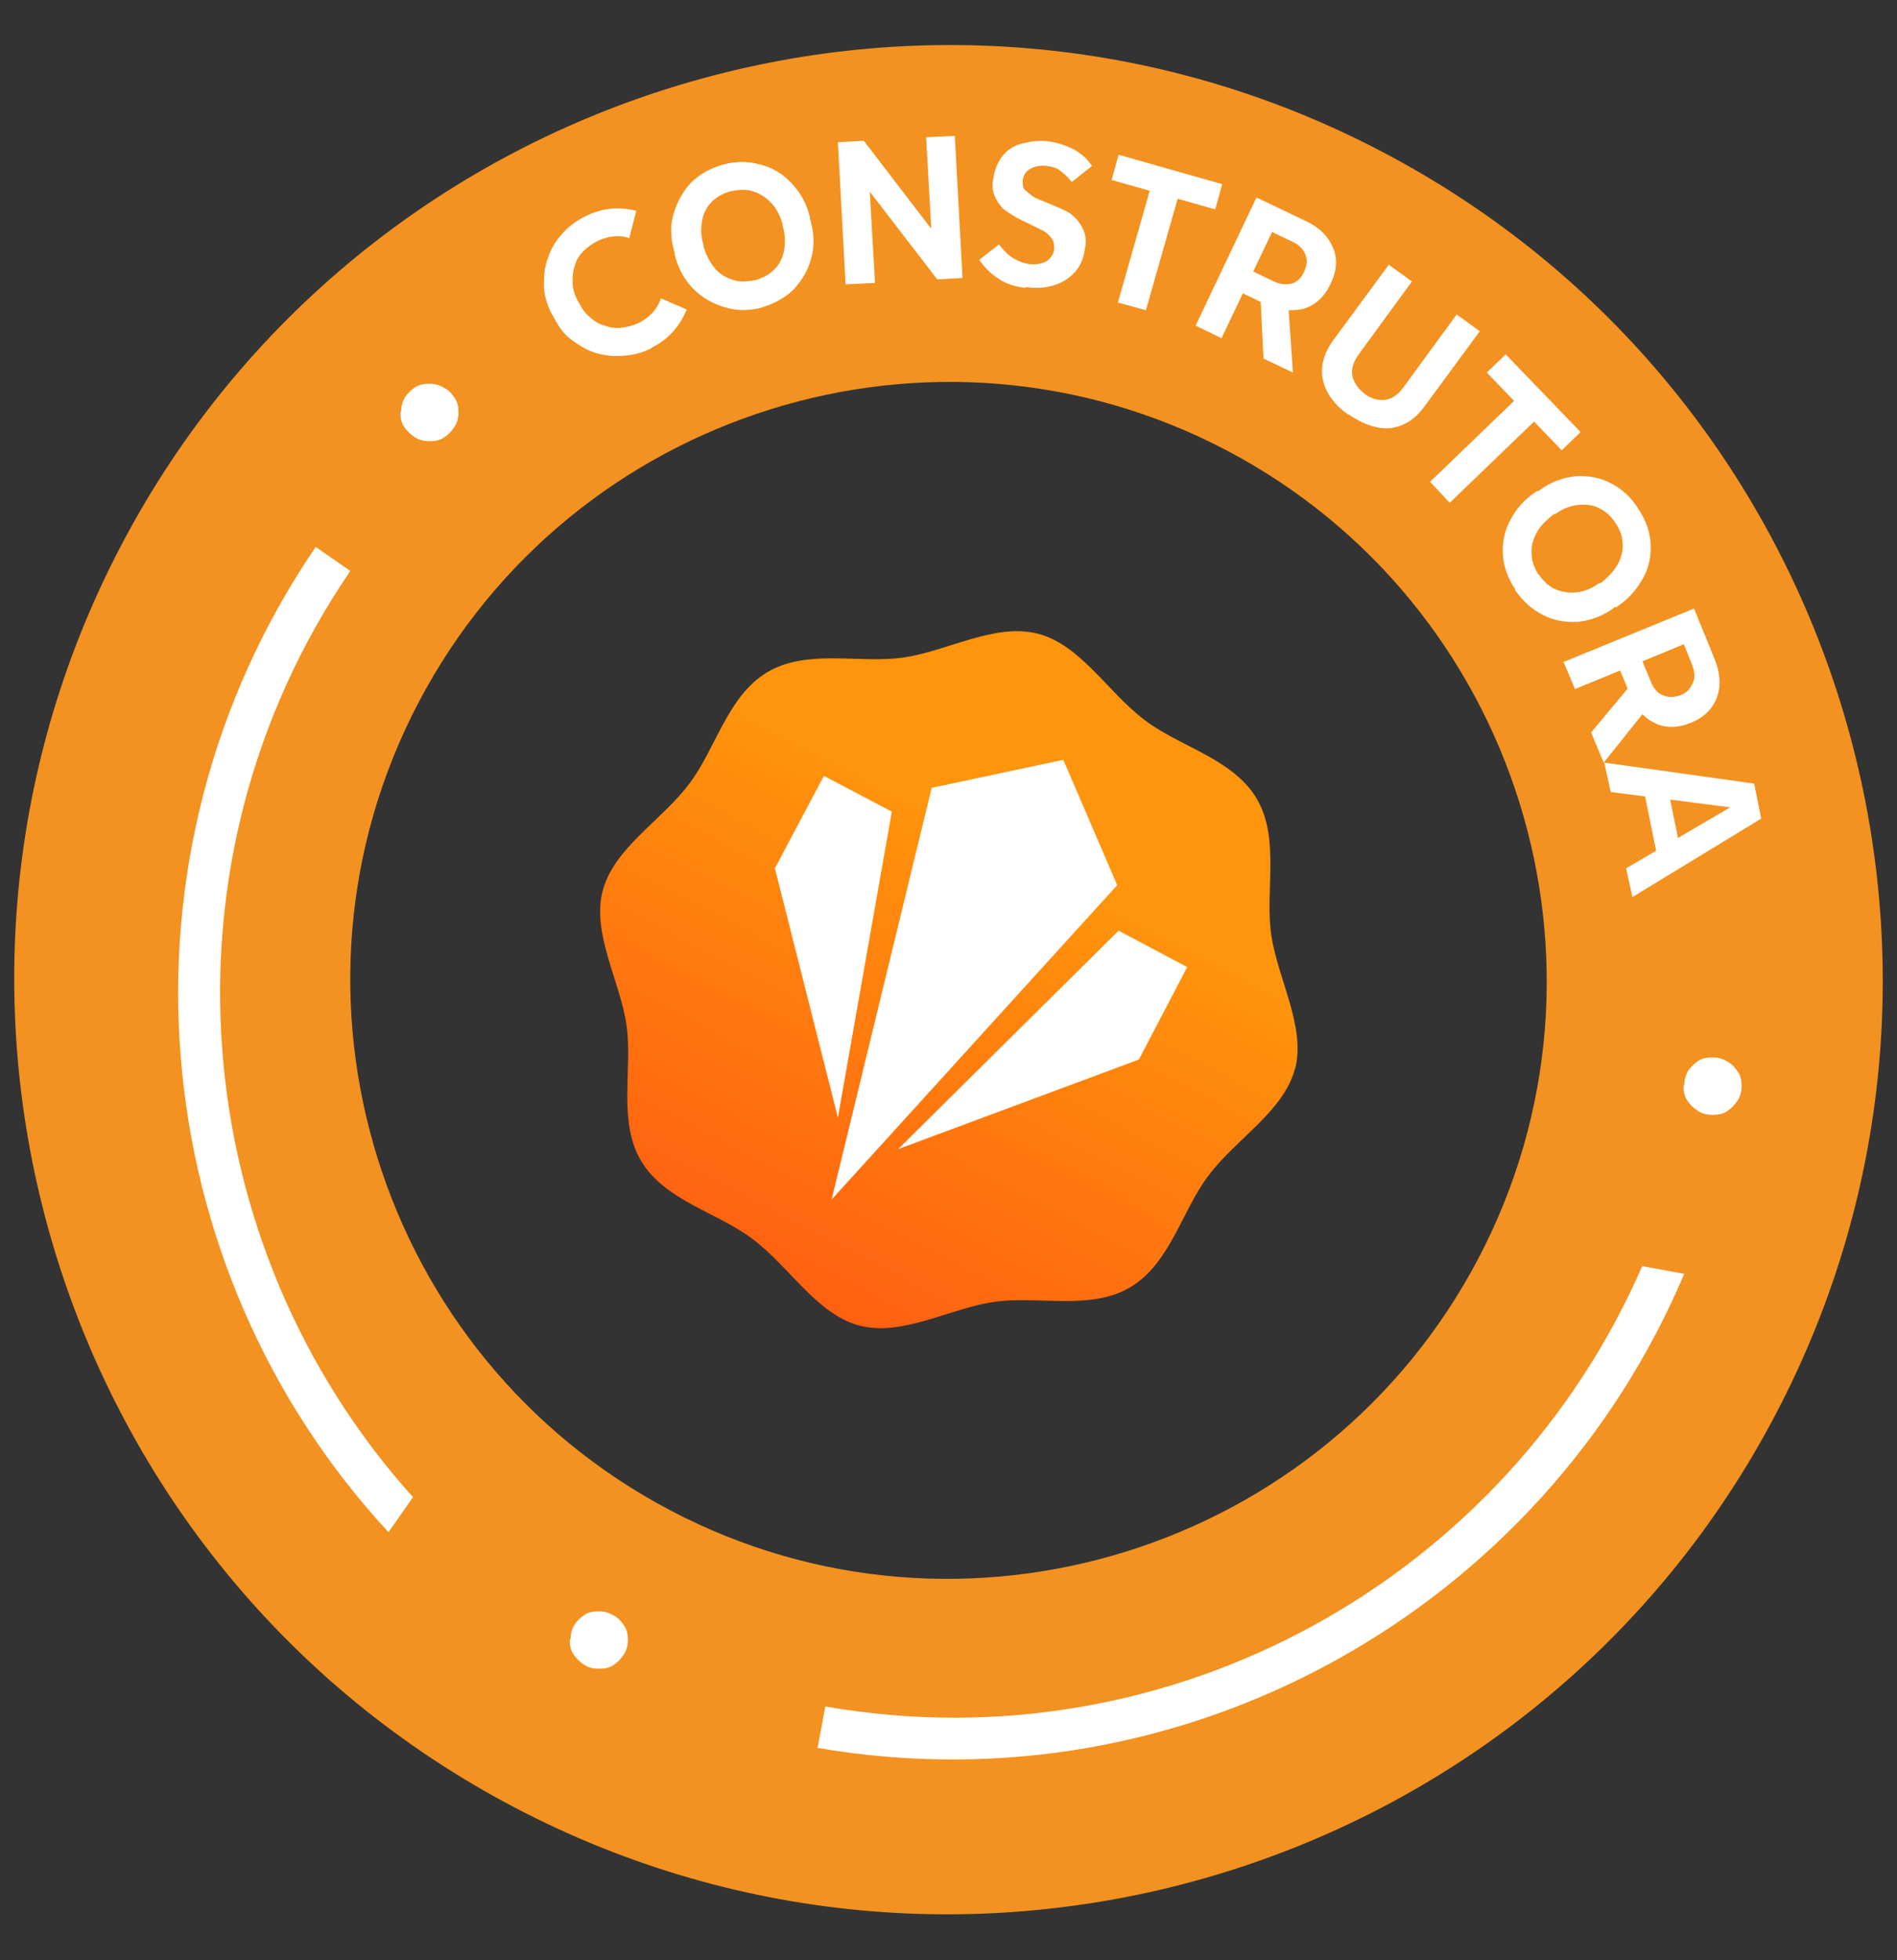 <svg xmlns="http://www.w3.org/2000/svg" xmlns:xlink="http://www.w3.org/1999/xlink" id="Camada_1" viewBox="0 0 271 279.9"><rect x="0" y="0" width="271" height="279.9" fill="#333333" stroke="none"/><defs><style>      .st0 {        fill: #f39221;      }      .st1 {        fill: #fff;      }      .st2 {        fill: url(#Gradiente_sem_nome_3);      }    </style><linearGradient id="Gradiente_sem_nome_3" data-name="Gradiente sem nome 3" x1="135.6" y1="-609.9" x2="135.6" y2="-709.9" gradientTransform="translate(322.1 -507.4) rotate(27.7) scale(1 -1)" gradientUnits="userSpaceOnUse"><stop offset=".3" stop-color="#ff940d"></stop><stop offset="1" stop-color="#ff6010"></stop></linearGradient></defs><path class="st2" d="M185,152.7c1.6-6.1-2.5-12.9-3.4-19.3-.9-6.2,1.3-13.7-2.1-19.4-3.4-5.7-11.1-7.4-16-11.2-5.2-3.9-9.1-10.7-15.2-12.3-6.2-1.6-12.9,2.5-19.3,3.4-6.2.9-13.7-1.3-19.4,2.1s-7.4,11.1-11.2,16c-3.9,5.2-10.7,9.1-12.3,15.2-1.6,6.1,2.5,12.9,3.4,19.2.9,6.2-1.3,13.7,2.1,19.4,3.4,5.7,11.1,7.4,16,11.2,5.2,3.9,9.1,10.7,15.2,12.3,6.1,1.6,12.9-2.5,19.3-3.4,6.2-.9,13.7,1.3,19.4-2.1,5.7-3.4,7.4-11.1,11.2-16,3.9-5.2,10.7-9.1,12.3-15.2h0s0,0,0,0Z"></path><g><polygon class="st1" points="133.1 112.5 151.9 108.5 159.6 126.4 118.8 171.3 133.1 112.5"></polygon><polygon class="st1" points="159.8 132.9 128.3 164.1 162.7 151.3 169.6 138.1 159.8 132.9"></polygon><polygon class="st1" points="127.4 115.9 119.7 159.6 110.7 124 117.7 110.8 127.4 115.9"></polygon></g><path class="st0" d="M197.5,21.7C132.4-12.5,51.5,12.7,17.3,77.9s-9,146,56.2,180.2c65.2,34.2,146,9,180.2-56.2,34.2-65.2,9-146-56.2-180.2ZM211.2,179.7c-21.9,41.7-73.7,57.9-115.4,36s-57.9-73.7-36-115.4,73.7-57.9,115.4-36c41.7,21.9,57.9,73.7,36,115.4Z"></path><g><path class="st1" d="M93.1,49.7c-1.3.7-2.7,1-4,1.1-1.4.1-2.7,0-4-.4-1.3-.4-2.4-1.1-3.5-1.9s-1.9-2-2.6-3.4l-.2-.3c-.7-1.4-1.1-2.7-1.1-4.1s.1-2.7.6-3.9c.4-1.3,1.1-2.4,2-3.4s2-1.9,3.3-2.5c1.2-.6,2.5-1,3.7-1.1s2.4,0,3.6.3l-1,3.9c-1.5-.5-3-.3-4.5.4-.8.4-1.5.9-2.1,1.5-.6.6-1,1.3-1.2,2.1-.3.8-.3,1.6-.3,2.4s.3,1.7.7,2.5l.2.3c.4.8.9,1.6,1.6,2.1.6.6,1.3,1,2.1,1.2.8.3,1.6.4,2.4.3s1.6-.3,2.5-.7c1.5-.8,2.6-1.9,3.1-3.5l3.7,1.6c-.5,1.2-1.1,2.2-2,3.2s-1.9,1.7-3.1,2.3h0Z"></path><path class="st1" d="M108.9,43.9c-1.8.5-3.6.5-5.3,0s-3.2-1.3-4.5-2.6c-1.3-1.3-2.2-2.9-2.7-4.9v-.2c-.6-2-.7-3.9-.2-5.6s1.3-3.2,2.5-4.5c1.2-1.2,2.8-2.1,4.6-2.6,1.9-.5,3.6-.5,5.3,0,1.7.4,3.2,1.3,4.4,2.6,1.3,1.3,2.2,2.9,2.7,4.9v.2c.6,2,.7,3.9.2,5.6-.4,1.7-1.3,3.2-2.5,4.5-1.2,1.2-2.8,2.1-4.6,2.6h0ZM107.9,40c1.1-.3,2-.8,2.7-1.5s1.2-1.6,1.4-2.7c.2-1.1.2-2.2-.2-3.6v-.2c-.4-1.3-.9-2.3-1.7-3.1s-1.6-1.3-2.6-1.6-2-.2-3.1,0c-1.1.3-2,.8-2.7,1.5-.7.7-1.2,1.6-1.4,2.7-.2,1.1-.2,2.2.2,3.5v.2c.4,1.3,1,2.4,1.7,3.2.7.8,1.6,1.3,2.6,1.6,1,.3,2,.2,3.1,0h0Z"></path><path class="st1" d="M120.8,40.6l-1.1-20.3,3.7-.2,11.5,15-1.7.4-.9-15.9,4.1-.2,1.1,20.3-3.6.2-11.4-14.8,1.6-.4.9,15.7-4.1.2h0Z"></path><path class="st1" d="M146.4,41.1c-1.5-.2-2.8-.6-3.9-1.4-1.1-.7-1.9-1.6-2.6-2.6l2.8-2.2c.7.9,1.4,1.6,2.1,2,.7.4,1.4.7,2.2.8,1,.1,1.8,0,2.5-.4.6-.4,1-1,1.1-1.7,0-.6,0-1.1-.4-1.6-.3-.4-.7-.8-1.3-1.1-.6-.3-1.2-.6-1.8-.9s-1.3-.6-2-1-1.3-.8-1.8-1.2c-.5-.5-.9-1.1-1.2-1.8-.3-.7-.4-1.5-.2-2.5.2-1.3.6-2.3,1.3-3.2.7-.9,1.6-1.5,2.8-1.8s2.4-.5,3.9-.3c1.3.2,2.5.6,3.6,1.2,1.1.6,1.9,1.4,2.5,2.3l-2.9,2.3c-.5-.7-1.1-1.2-1.6-1.6s-1.2-.6-1.9-.7c-.9-.1-1.7,0-2.4.4s-1,.9-1.1,1.7c0,.6,0,1.1.4,1.4s.8.7,1.3,1c.6.3,1.2.5,1.9.8s1.4.6,2.1.9c.7.3,1.3.7,1.8,1.2.5.5.9,1.1,1.2,1.8.3.7.4,1.6.2,2.6-.2,1.3-.6,2.4-1.4,3.3-.8.9-1.7,1.5-2.9,1.9s-2.6.5-4,.3h0Z"></path><path class="st1" d="M158.8,25.7l1-3.6,14.8,4.2-1,3.6s-14.8-4.2-14.8-4.2ZM159.7,43.2l5.1-17.9,4,1.1-5.1,17.9-4-1.1Z"></path><path class="st1" d="M170.8,46.5l8.7-18.3,6.9,3.3c2,.9,3.3,2.2,4,3.8.7,1.6.6,3.3-.3,5.2-.9,1.9-2.2,3.1-3.9,3.6-1.7.4-3.5.2-5.5-.7l-5.2-2.5,1.5-3.1,5,2.4c.9.4,1.7.5,2.5.3.8-.2,1.4-.8,1.8-1.7.4-.8.5-1.6.2-2.4s-.9-1.4-1.7-1.8l-4.6-2.2,2.2-.7-7.9,16.6-3.7-1.8h0ZM180.5,51.2l-.5-10.1,4,1.9.7,10.2-4.2-2h0Z"></path><path class="st1" d="M192.6,59.2c-2-1.4-3.2-3.1-3.6-4.9s0-3.8,1.6-5.9l7.8-10.6,3.3,2.4-7.6,10.4c-.8,1.1-1.1,2.2-.9,3.1.2.9.8,1.8,1.7,2.5s1.9,1,2.9.9c1-.1,1.9-.7,2.7-1.8l7.6-10.4,3.3,2.4-7.8,10.6c-1,1.4-2.1,2.3-3.3,2.8-1.2.5-2.4.6-3.7.3-1.3-.3-2.6-.9-3.9-1.8Z"></path><path class="st1" d="M212.4,53.2l2.7-2.6,10.7,11.1-2.7,2.6s-10.7-11.1-10.7-11.1ZM204.3,68.8l13.4-12.9,2.8,3-13.4,12.9-2.8-3h0Z"></path><path class="st1" d="M216.5,84.2c-1.1-1.6-1.7-3.3-1.8-5s.2-3.4,1.1-5c.8-1.6,2.1-3,3.8-4.1h.2c1.7-1.3,3.5-1.9,5.3-2.1,1.8-.1,3.5.2,5,1,1.6.8,2.9,2,3.9,3.6,1.1,1.6,1.7,3.3,1.8,5,.1,1.7-.2,3.4-1.1,5s-2.1,3-3.8,4.1h-.2c-1.7,1.3-3.5,1.9-5.3,2.1-1.8.1-3.5-.2-5-1-1.6-.8-2.9-2-4-3.6h0ZM219.8,82c.6.9,1.4,1.7,2.3,2.1.9.4,1.9.6,3,.5,1.1-.1,2.2-.5,3.3-1.3h.2c1.1-.8,1.9-1.7,2.5-2.7.5-1,.8-1.9.7-3,0-1-.4-2-1-2.9-.6-.9-1.4-1.7-2.3-2.1-.9-.5-1.9-.6-3-.5s-2.2.5-3.3,1.3h-.2c-1.1.9-2,1.7-2.5,2.7s-.8,1.9-.7,3c0,1,.4,2,1,3h0Z"></path><path class="st1" d="M223.2,94.6l18.8-7.7,2.9,7.1c.8,2,1,3.8.4,5.5s-1.8,2.9-3.7,3.7c-2,.8-3.7.8-5.3,0s-2.7-2.2-3.5-4.2l-2.2-5.3,3.2-1.3,2.1,5.1c.4.9.9,1.5,1.7,1.8.7.3,1.5.3,2.4,0,.9-.3,1.4-.9,1.8-1.7s.3-1.6,0-2.5l-1.9-4.7,2.1,1-17,7-1.6-3.8h0ZM227.3,104.6l6.5-7.8,1.7,4.1-6.4,8-1.8-4.3h0Z"></path><path class="st1" d="M229.2,108.9l21.4,3,1,5-18.4,11.2-.9-4.1,15.7-9.2v.6c.1,0-17.9-2.3-17.9-2.3l-.9-4.1h0ZM234.5,111.2l3.6.6,2.1,10.2-3.1,2-2.6-12.8h0Z"></path><path class="st1" d="M81.5,234.1c0-.8.2-1.4.5-2,.4-.6.9-1.1,1.5-1.5s1.3-.5,2.1-.5c.8,0,1.4.2,2.1.6s1.1.9,1.5,1.5c.4.6.5,1.3.5,2,0,.8-.2,1.5-.6,2.1-.4.6-.9,1.1-1.5,1.5s-1.3.5-2.1.5c-.8,0-1.5-.2-2.1-.6s-1.1-.9-1.5-1.5c-.4-.6-.5-1.3-.5-2.1h0Z"></path><path class="st1" d="M57.3,58.8c0-.8.2-1.4.5-2,.4-.6.9-1.1,1.5-1.5s1.3-.5,2.1-.5c.8,0,1.4.2,2.1.6s1.1.9,1.5,1.5c.4.6.5,1.3.5,2,0,.8-.2,1.5-.6,2.1-.4.6-.9,1.1-1.5,1.5s-1.3.5-2.1.5c-.8,0-1.5-.2-2.1-.6s-1.1-.9-1.5-1.5c-.4-.6-.5-1.3-.5-2.1h0Z"></path><path class="st1" d="M240.6,155c0-.8.2-1.4.5-2,.4-.6.9-1.1,1.5-1.5s1.3-.5,2.1-.5c.8,0,1.4.2,2.1.6s1.1.9,1.5,1.5c.4.6.5,1.3.5,2,0,.8-.2,1.5-.6,2.1-.4.6-.9,1.1-1.5,1.5s-1.3.5-2.1.5c-.8,0-1.5-.2-2.1-.6s-1.1-.9-1.5-1.5c-.4-.6-.5-1.3-.5-2.1h0Z"></path></g><path class="st1" d="M50,81.5l-4.9-3.4c-30.2,44.3-24.7,102.8,10.4,140.7l3.5-5c-32.4-36-37.3-90.7-9-132.2h0Z"></path><path class="st1" d="M117.9,243.7l-1.1,5.9c52.8,9.1,103.7-20.1,123.8-67.7l-6-1.1c-19.3,44.4-67.1,71.5-116.6,62.9h0Z"></path></svg>
